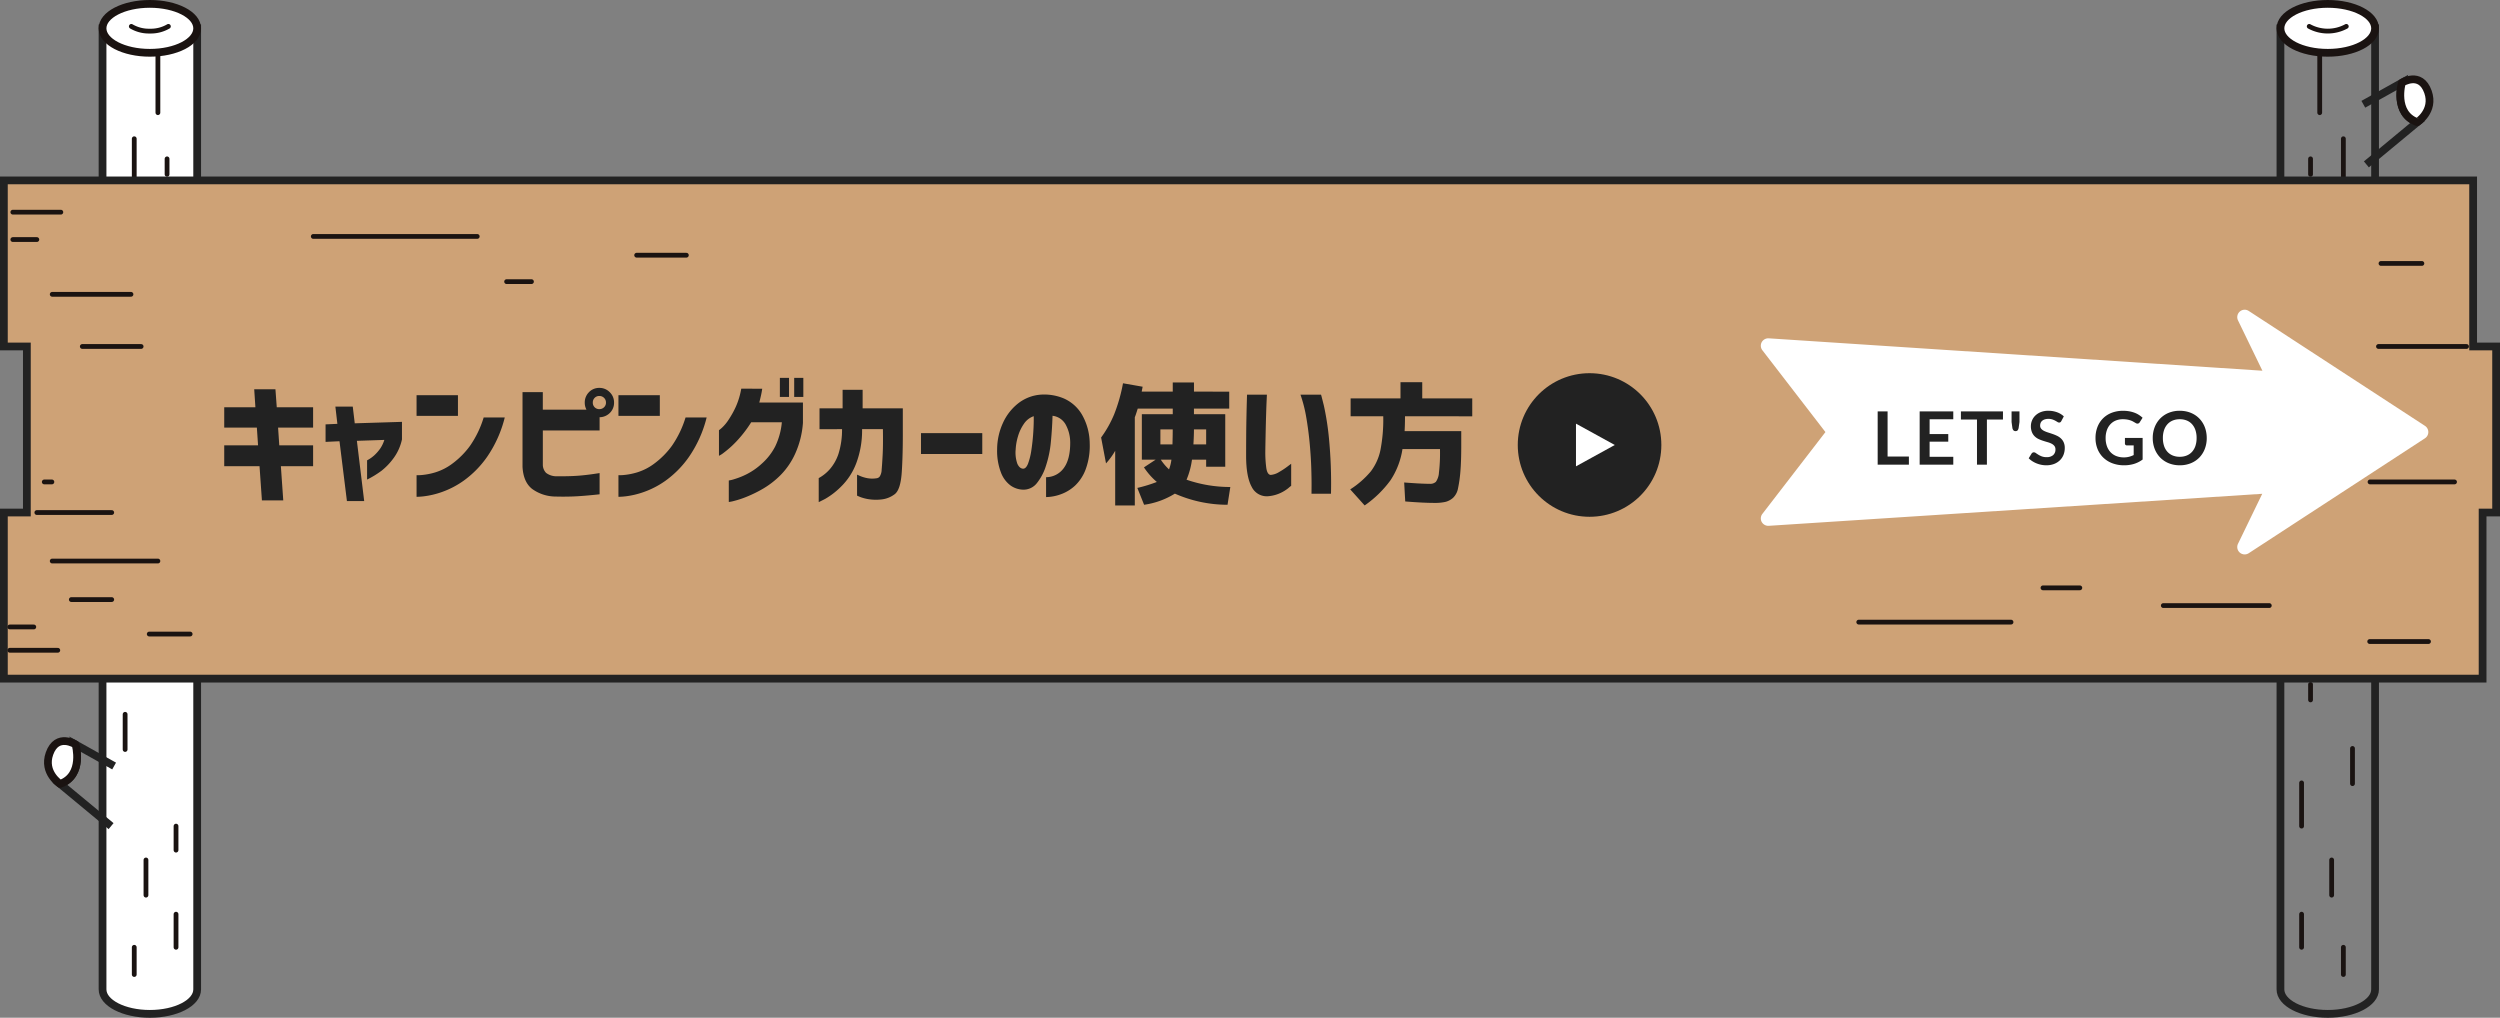 <svg xmlns="http://www.w3.org/2000/svg" width="644.213" height="262.261" viewBox="0 0 644.213 262.261"><rect x="0" y="0" width="644.213" height="262.261" fill="#808080" stroke="none"/><g transform="translate(-397.894 -8293.833)"><line x2="12.369" transform="translate(1023.637 8447.306)" fill="none" stroke="#1a1311" stroke-linecap="round" stroke-linejoin="round" stroke-width="1.234"/><line x2="6.185" transform="translate(1028.776 8454.083)" fill="none" stroke="#1a1311" stroke-linecap="round" stroke-linejoin="round" stroke-width="1.234"/><line x2="6.185" transform="translate(1025.907 8376.207)" fill="none" stroke="#1a1311" stroke-linecap="round" stroke-linejoin="round" stroke-width="1.234"/><line x2="5.27" transform="translate(1023.729 8431.086)" fill="none" stroke="#1a1311" stroke-linecap="round" stroke-linejoin="round" stroke-width="1.234"/><line x2="10.54" transform="translate(1018.459 8408.612)" fill="none" stroke="#1a1311" stroke-linecap="round" stroke-linejoin="round" stroke-width="1.234"/><path d="M37.695,8.448V256.1c0,3.482-5.459,6.3-12.192,6.3s-12.192-2.821-12.192-6.3V8.448Z" transform="translate(411.007 8292.688)" fill="#fff" stroke="#222" stroke-width="2"/><line y2="22.12" transform="translate(432.487 8329.584)" fill="none" stroke="#1a1311" stroke-linecap="round" stroke-linejoin="round" stroke-width="1.234"/><line y2="15.427" transform="translate(438.583 8307.439)" fill="none" stroke="#1a1311" stroke-linecap="round" stroke-linejoin="round" stroke-width="1.234"/><line y2="3.992" transform="translate(440.945 8334.765)" fill="none" stroke="#1a1311" stroke-linecap="round" stroke-linejoin="round" stroke-width="1.234"/><line y2="9.069" transform="translate(430.135 8477.898)" fill="none" stroke="#1a1311" stroke-linecap="round" stroke-linejoin="round" stroke-width="1.234"/><line y2="9.069" transform="translate(435.508 8515.432)" fill="none" stroke="#1a1311" stroke-linecap="round" stroke-linejoin="round" stroke-width="1.234"/><line y2="8.528" transform="translate(443.254 8529.406)" fill="none" stroke="#1a1311" stroke-linecap="round" stroke-linejoin="round" stroke-width="1.234"/><line y2="7.018" transform="translate(432.487 8537.935)" fill="none" stroke="#1a1311" stroke-linecap="round" stroke-linejoin="round" stroke-width="1.234"/><line y2="6.187" transform="translate(443.254 8506.713)" fill="none" stroke="#1a1311" stroke-linecap="round" stroke-linejoin="round" stroke-width="1.234"/><path d="M25.5,17.754c6.733,0,12.19-2.823,12.19-6.3s-5.457-6.3-12.19-6.3-12.192,2.821-12.192,6.3,5.457,6.3,12.192,6.3" transform="translate(411.007 8289.685)" fill="#fff"/><ellipse cx="12.192" cy="6.303" rx="12.192" ry="6.303" transform="translate(424.317 8294.833)" fill="none" stroke="#1a1311" stroke-linecap="round" stroke-linejoin="round" stroke-width="2"/><path d="M26.744,8.184A8.942,8.942,0,0,1,21.969,9.4a8.928,8.928,0,0,1-4.775-1.215" transform="translate(414.541 8292.448)" fill="none" stroke="#1a1311" stroke-linecap="round" stroke-linejoin="round" stroke-width="1.234"/><path d="M21.5,110.612l-9.932-5.549s2.271,7.915-3.979,10.165L20.714,126.1" transform="translate(405.801 8380.612)" fill="none" stroke="#222" stroke-width="2"/><path d="M6.344,107.835c1.937-5.457,6.727-2.353,6.727-2.353s2.271,7.915-3.979,10.165c0,0-4.5-2.884-2.749-7.812" transform="translate(404.299 8380.193)" fill="#fff"/><path d="M6.344,107.835c1.937-5.457,6.727-2.353,6.727-2.353s2.271,7.915-3.979,10.165C9.092,115.647,4.594,112.763,6.344,107.835Z" transform="translate(404.299 8380.193)" fill="none" stroke="#1a1311" stroke-linecap="round" stroke-linejoin="round" stroke-width="2"/><path d="M318.314,21.336l9.932-5.549s-2.271,7.915,3.979,10.165L319.1,36.824" transform="translate(688.574 8299.367)" fill="none" stroke="#222" stroke-width="2"/><path d="M330.434,18.559c-1.937-5.457-6.727-2.353-6.727-2.353s-2.271,7.915,3.977,10.165c0,0,4.5-2.884,2.75-7.812" transform="translate(693.115 8298.948)" fill="#fff"/><path d="M330.434,18.559c-1.937-5.457-6.727-2.353-6.727-2.353s-2.271,7.915,3.977,10.165C327.683,26.371,332.184,23.487,330.434,18.559Z" transform="translate(693.115 8298.948)" fill="none" stroke="#1a1311" stroke-linecap="round" stroke-linejoin="round" stroke-width="2"/><path d="M307.133,8.448V256.1c0,3.482,5.459,6.3,12.192,6.3s12.192-2.821,12.192-6.3V8.448Z" transform="translate(678.398 8292.688)" fill="none" stroke="#222" stroke-width="2"/><line y2="22.12" transform="translate(1001.746 8329.584)" fill="none" stroke="#1a1311" stroke-linecap="round" stroke-linejoin="round" stroke-width="1.234"/><line y2="15.427" transform="translate(995.65 8307.439)" fill="none" stroke="#1a1311" stroke-linecap="round" stroke-linejoin="round" stroke-width="1.234"/><line y2="3.992" transform="translate(993.288 8334.765)" fill="none" stroke="#1a1311" stroke-linecap="round" stroke-linejoin="round" stroke-width="1.234"/><line y2="3.992" transform="translate(993.288 8470.197)" fill="none" stroke="#1a1311" stroke-linecap="round" stroke-linejoin="round" stroke-width="1.234"/><line y2="9.069" transform="translate(1004.097 8486.698)" fill="none" stroke="#1a1311" stroke-linecap="round" stroke-linejoin="round" stroke-width="1.234"/><line y2="9.069" transform="translate(998.725 8515.432)" fill="none" stroke="#1a1311" stroke-linecap="round" stroke-linejoin="round" stroke-width="1.234"/><line y2="8.528" transform="translate(990.979 8529.406)" fill="none" stroke="#1a1311" stroke-linecap="round" stroke-linejoin="round" stroke-width="1.234"/><line y2="7.018" transform="translate(1001.746 8537.935)" fill="none" stroke="#1a1311" stroke-linecap="round" stroke-linejoin="round" stroke-width="1.234"/><line y1="11.137" transform="translate(990.979 8495.575)" fill="none" stroke="#1a1311" stroke-linecap="round" stroke-linejoin="round" stroke-width="1.234"/><path d="M319.325,17.754c-6.733,0-12.192-2.823-12.192-6.3s5.459-6.3,12.192-6.3,12.192,2.821,12.192,6.3-5.459,6.3-12.192,6.3" transform="translate(678.398 8289.685)" fill="#fff"/><ellipse cx="12.192" cy="6.303" rx="12.192" ry="6.303" transform="translate(985.532 8294.833)" fill="none" stroke="#1a1311" stroke-linecap="round" stroke-linejoin="round" stroke-width="2"/><path d="M311.016,8.184a9.992,9.992,0,0,0,9.55,0" transform="translate(681.932 8292.448)" fill="none" stroke="#1a1311" stroke-linecap="round" stroke-linejoin="round" stroke-width="1.234"/><path d="M5.923,114.552V71.757H0V28.962H636.29V71.757h5.923v42.795h-3.484v42.795H0V114.552Z" transform="translate(398.894 8311.357)" fill="#cea276" stroke="#222" stroke-linecap="round" stroke-width="2"/><line x2="22.691" transform="translate(1010.793 8383.114)" fill="none" stroke="#1a1311" stroke-linecap="round" stroke-linejoin="round" stroke-width="1.234"/><line x2="19.295" transform="translate(407.386 8425.908)" fill="none" stroke="#1a1311" stroke-linecap="round" stroke-linejoin="round" stroke-width="1.234"/><line x2="12.369" transform="translate(401.202 8348.507)" fill="none" stroke="#1a1311" stroke-linecap="round" stroke-linejoin="round" stroke-width="1.234"/><line x2="12.369" transform="translate(400.417 8461.399)" fill="none" stroke="#1a1311" stroke-linecap="round" stroke-linejoin="round" stroke-width="1.234"/><line x2="6.185" transform="translate(401.202 8355.563)" fill="none" stroke="#1a1311" stroke-linecap="round" stroke-linejoin="round" stroke-width="1.234"/><line x2="6.185" transform="translate(400.417 8455.39)" fill="none" stroke="#1a1311" stroke-linecap="round" stroke-linejoin="round" stroke-width="1.234"/><line x2="1.96" transform="translate(409.303 8418.02)" fill="none" stroke="#1a1311" stroke-linecap="round" stroke-linejoin="round" stroke-width="1.234"/><line x2="20.296" transform="translate(411.35 8369.675)" fill="none" stroke="#1a1311" stroke-linecap="round" stroke-linejoin="round" stroke-width="1.234"/><line x2="27.233" transform="translate(411.35 8438.403)" fill="none" stroke="#1a1311" stroke-linecap="round" stroke-linejoin="round" stroke-width="1.234"/><line x2="21.776" transform="translate(1008.616 8418.02)" fill="none" stroke="#1a1311" stroke-linecap="round" stroke-linejoin="round" stroke-width="1.234"/><line x2="10.41" transform="translate(416.272 8448.334)" fill="none" stroke="#1a1311" stroke-linecap="round" stroke-linejoin="round" stroke-width="1.234"/><line x2="10.54" transform="translate(436.35 8457.219)" fill="none" stroke="#1a1311" stroke-linecap="round" stroke-linejoin="round" stroke-width="1.234"/><line x2="10.54" transform="translate(1011.439 8361.717)" fill="none" stroke="#1a1311" stroke-linecap="round" stroke-linejoin="round" stroke-width="1.234"/><line x2="15.156" transform="translate(419.103 8383.114)" fill="none" stroke="#1a1311" stroke-linecap="round" stroke-linejoin="round" stroke-width="1.234"/><line x2="15.156" transform="translate(1008.529 8459.147)" fill="none" stroke="#1a1311" stroke-linecap="round" stroke-linejoin="round" stroke-width="1.234"/><line x2="42.246" transform="translate(478.624 8354.757)" fill="none" stroke="#1a1311" stroke-linecap="round" stroke-linejoin="round" stroke-width="1.234"/><line x2="6.404" transform="translate(528.44 8366.407)" fill="none" stroke="#1a1311" stroke-linecap="round" stroke-linejoin="round" stroke-width="1.234"/><line x2="12.809" transform="translate(561.95 8359.596)" fill="none" stroke="#1a1311" stroke-linecap="round" stroke-linejoin="round" stroke-width="1.234"/><line x2="39.24" transform="translate(876.866 8454.144)" fill="none" stroke="#1a1311" stroke-linecap="round" stroke-linejoin="round" stroke-width="1.234"/><line x2="9.497" transform="translate(924.339 8445.313)" fill="none" stroke="#1a1311" stroke-linecap="round" stroke-linejoin="round" stroke-width="1.234"/><line x2="27.312" transform="translate(955.347 8449.88)" fill="none" stroke="#1a1311" stroke-linecap="round" stroke-linejoin="round" stroke-width="1.234"/><path d="M359.831,76.335,314.416,46.72a1.911,1.911,0,0,0-2.762,2.433l6.288,12.975L190.731,53.779a1.955,1.955,0,0,0-1.813,1.008,1.914,1.914,0,0,0,.174,2.065l16.251,21.085L189.092,99.023a1.91,1.91,0,0,0-.174,2.063,1.943,1.943,0,0,0,1.811,1.008L317.9,93.843l-6.242,12.878a1.909,1.909,0,0,0,2.762,2.433l45.415-29.615a1.913,1.913,0,0,0,0-3.2" transform="translate(662.938 8327.234)" fill="#fff"/><path d="M9.576-2.109V0H1.53V-13.737H4.085V-2.109ZM14.915-11.7v3.809h4.807v1.966H14.915v3.885h6.1V0H12.35V-13.737h8.664V-11.7Zm18.9.066H29.678V0H27.122V-11.637H22.98v-2.1H33.82Zm4.256-2.1V-11l-.209,1.482a1.491,1.491,0,0,1-.247.641.674.674,0,0,1-.57.223.672.672,0,0,1-.542-.223,1.349,1.349,0,0,1-.266-.641L36.034-11v-2.736Zm10.782,2.5a.882.882,0,0,1-.242.29.539.539,0,0,1-.318.09.821.821,0,0,1-.432-.147q-.233-.147-.556-.328a4.577,4.577,0,0,0-.755-.328,3.174,3.174,0,0,0-1.021-.147,3.048,3.048,0,0,0-.931.128,1.955,1.955,0,0,0-.67.356,1.424,1.424,0,0,0-.4.546,1.793,1.793,0,0,0-.133.7,1.214,1.214,0,0,0,.271.807,2.261,2.261,0,0,0,.717.551,6.657,6.657,0,0,0,1.017.408q.57.181,1.168.385a11.006,11.006,0,0,1,1.168.475,4.033,4.033,0,0,1,1.016.684,3.1,3.1,0,0,1,.717,1.012A3.513,3.513,0,0,1,49.742-4.3a4.736,4.736,0,0,1-.318,1.743,4.022,4.022,0,0,1-.931,1.415,4.385,4.385,0,0,1-1.5.95,5.509,5.509,0,0,1-2.023.347A6.525,6.525,0,0,1,43.681.024,6.8,6.8,0,0,1,42.46-.342a6.54,6.54,0,0,1-1.1-.57,5.29,5.29,0,0,1-.912-.741l.75-1.225a.8.8,0,0,1,.247-.223.622.622,0,0,1,.323-.09A.906.906,0,0,1,42.285-3q.275.195.655.432a5.16,5.16,0,0,0,.888.432,3.416,3.416,0,0,0,1.221.195,2.506,2.506,0,0,0,1.691-.518,1.859,1.859,0,0,0,.6-1.487,1.381,1.381,0,0,0-.271-.884,2.186,2.186,0,0,0-.717-.575A5.355,5.355,0,0,0,45.334-5.8q-.57-.161-1.159-.352A9.994,9.994,0,0,1,43.016-6.6,3.755,3.755,0,0,1,42-7.3a3.156,3.156,0,0,1-.717-1.069,4.073,4.073,0,0,1-.271-1.582,3.744,3.744,0,0,1,.3-1.463,3.777,3.777,0,0,1,.869-1.264,4.259,4.259,0,0,1,1.406-.884,5.163,5.163,0,0,1,1.919-.332,6.408,6.408,0,0,1,2.242.38,5.061,5.061,0,0,1,1.748,1.064ZM69.806-6.888V-1.33A7.281,7.281,0,0,1,67.578-.2a8.736,8.736,0,0,1-2.532.356A8.449,8.449,0,0,1,62-.37a6.816,6.816,0,0,1-2.327-1.454,6.367,6.367,0,0,1-1.487-2.223,7.457,7.457,0,0,1-.522-2.821,7.759,7.759,0,0,1,.5-2.84,6.409,6.409,0,0,1,1.43-2.223,6.383,6.383,0,0,1,2.247-1.444,8.129,8.129,0,0,1,2.964-.513,8.684,8.684,0,0,1,1.563.133,7.911,7.911,0,0,1,1.349.366,5.842,5.842,0,0,1,1.135.565,6.773,6.773,0,0,1,.94.731l-.731,1.159a.7.7,0,0,1-.447.337.8.8,0,0,1-.6-.138l-.627-.361a4.045,4.045,0,0,0-.7-.314,5.731,5.731,0,0,0-.865-.219,6.365,6.365,0,0,0-1.107-.085,4.742,4.742,0,0,0-1.838.342,3.889,3.889,0,0,0-1.4.979,4.411,4.411,0,0,0-.893,1.529,5.994,5.994,0,0,0-.313,2,6.125,6.125,0,0,0,.337,2.1,4.427,4.427,0,0,0,.95,1.568,4.048,4.048,0,0,0,1.477.978,5.267,5.267,0,0,0,1.928.337,5.224,5.224,0,0,0,1.359-.161A6.679,6.679,0,0,0,67.5-2.48V-4.969H65.769a.52.52,0,0,1-.385-.138.459.459,0,0,1-.138-.337V-6.888Zm16.521.019a7.679,7.679,0,0,1-.5,2.8,6.568,6.568,0,0,1-1.411,2.228A6.41,6.41,0,0,1,82.223-.375a7.429,7.429,0,0,1-2.85.527,7.4,7.4,0,0,1-2.84-.527,6.46,6.46,0,0,1-2.2-1.468,6.591,6.591,0,0,1-1.42-2.228,7.614,7.614,0,0,1-.5-2.8,7.614,7.614,0,0,1,.5-2.8,6.591,6.591,0,0,1,1.42-2.228,6.46,6.46,0,0,1,2.2-1.468,7.4,7.4,0,0,1,2.84-.527,7.709,7.709,0,0,1,1.966.242,6.9,6.9,0,0,1,1.691.684,6.251,6.251,0,0,1,1.382,1.074,6.525,6.525,0,0,1,1.04,1.411A6.914,6.914,0,0,1,86.1-8.788,8.046,8.046,0,0,1,86.326-6.868Zm-2.612,0a6.3,6.3,0,0,0-.3-2.028,4.347,4.347,0,0,0-.865-1.525,3.7,3.7,0,0,0-1.363-.959,4.69,4.69,0,0,0-1.81-.333,4.69,4.69,0,0,0-1.81.333,3.745,3.745,0,0,0-1.368.959A4.307,4.307,0,0,0,75.326-8.9a6.3,6.3,0,0,0-.3,2.028,6.3,6.3,0,0,0,.3,2.028,4.258,4.258,0,0,0,.869,1.52,3.772,3.772,0,0,0,1.368.955,4.69,4.69,0,0,0,1.81.332,4.69,4.69,0,0,0,1.81-.332,3.727,3.727,0,0,0,1.363-.955,4.3,4.3,0,0,0,.865-1.52A6.3,6.3,0,0,0,83.714-6.868Z" transform="translate(880.212 8413.576)" fill="#222"/><path d="M1.675-16.987v-5.229H9.707L9.4-26.865h5.469l.342,4.648h9.365v5.229H15.552l.308,4.58h8.716v5.366H16.27l.615,8.818h-5.5l-.615-8.818H1.675v-5.366h8.716l-.308-4.58ZM27.788-13.3v-4.512l3.042-.137-.513-4.443h4.478l.513,4.307,12.168-.376v4.512a12.634,12.634,0,0,1-2.187,4.871,16.564,16.564,0,0,1-3.059,3.2,24.322,24.322,0,0,1-3.743,2.29V-8.545a8.789,8.789,0,0,0,1.9-1.333,11.219,11.219,0,0,0,1.453-1.658,8.28,8.28,0,0,0,1.094-2.273l-7.075.239,1.88,15.518H33.291L31.377-13.467ZM51.235-20v-5.332H61.9V-20Zm22.729.41A31.065,31.065,0,0,1,69.385-9.4,25.618,25.618,0,0,1,63.42-3.333,22.692,22.692,0,0,1,57.559-.308,21.767,21.767,0,0,1,53.03.735a17.072,17.072,0,0,1-1.794.12V-4.717a10.746,10.746,0,0,0,1.4-.051,17.11,17.11,0,0,0,3.5-.7,14.425,14.425,0,0,0,4.495-2.358,21.17,21.17,0,0,0,4.358-4.426,26.015,26.015,0,0,0,3.538-7.332Zm26.079-3.828a1.635,1.635,0,0,0-.5-1.23,1.681,1.681,0,0,0-1.213-.479,1.623,1.623,0,0,0-1.2.479,1.666,1.666,0,0,0-.479,1.23,1.623,1.623,0,0,0,.479,1.2,1.623,1.623,0,0,0,1.2.479,1.681,1.681,0,0,0,1.213-.479A1.594,1.594,0,0,0,100.044-23.413Zm-4.375-2.7a3.628,3.628,0,0,1,2.666-1.094,3.656,3.656,0,0,1,2.683,1.111,3.656,3.656,0,0,1,1.111,2.683,3.628,3.628,0,0,1-1.094,2.666A3.774,3.774,0,0,1,98.4-19.653v3.418H83.774v8.853a3.033,3.033,0,0,0,.837,2.068,4.416,4.416,0,0,0,2.888.872q3.008.034,5.366-.137T98.4-5.264V.205q-3.076.342-5.64.5T87.09.786a10.4,10.4,0,0,1-6.05-1.948q-2.29-1.777-2.5-5.708V-26.113h5.229V-21.6H95.02a3.742,3.742,0,0,1-.444-1.812A3.742,3.742,0,0,1,95.669-26.113ZM103.257-20v-5.332h10.664V-20Zm22.729.41A31.065,31.065,0,0,1,121.406-9.4a25.618,25.618,0,0,1-5.964,6.067A22.692,22.692,0,0,1,109.58-.308,21.767,21.767,0,0,1,105.051.735a17.071,17.071,0,0,1-1.794.12V-4.717a10.746,10.746,0,0,0,1.4-.051,17.11,17.11,0,0,0,3.5-.7,14.425,14.425,0,0,0,4.495-2.358,21.17,21.17,0,0,0,4.358-4.426,26.015,26.015,0,0,0,3.538-7.332Zm18.867-5.3V-29.8h2.358v4.922Zm3.691,0V-29.8H150.9v4.922ZM140.308-27q-.137.957-.342,1.846t-.41,1.709H150.8v5.229a23.259,23.259,0,0,1-1.948,7.844,19.011,19.011,0,0,1-3.777,5.588,22.285,22.285,0,0,1-4.512,3.521A32.41,32.41,0,0,1,136.257.854a24.217,24.217,0,0,1-3.264,1.077,8.418,8.418,0,0,1-1.3.256V-3.35a9,9,0,0,0,1.35-.325,19.688,19.688,0,0,0,3.23-1.282,17.391,17.391,0,0,0,4-2.8A15.353,15.353,0,0,0,143.64-12.1a18.145,18.145,0,0,0,1.726-6.255h-7.9a31.482,31.482,0,0,1-3.862,4.99,25.369,25.369,0,0,1-3.127,2.8,7.256,7.256,0,0,1-1.316.854v-6.6a8.867,8.867,0,0,0,.769-.632,10.731,10.731,0,0,0,1.692-2.034,23.992,23.992,0,0,0,1.863-3.333,19.472,19.472,0,0,0,1.418-4.7Zm14.766,10.425v-5.366h5.947v-4.785h5.161v4.785h10.356v5.3q.034,6.631-.273,11.16T174.436.188a6.85,6.85,0,0,1-3.469,1.35,12.423,12.423,0,0,1-3.23-.068,10.649,10.649,0,0,1-2.17-.564q-.786-.325-.82-.359v-5.4q.034,0,.7.308a9.35,9.35,0,0,0,1.794.564,7.066,7.066,0,0,0,2.563.051,1.148,1.148,0,0,0,.8-.479,3.441,3.441,0,0,0,.479-1.726q.12-1.282.256-3.794t.068-6.648h-5.366a24,24,0,0,1-1.538,8.87,16.637,16.637,0,0,1-3.948,6,19.51,19.51,0,0,1-4.05,3.11q-1.606.82-1.641.82V-3.965a10.631,10.631,0,0,0,2.888-2.324,11.579,11.579,0,0,0,2.2-3.914,20.6,20.6,0,0,0,.923-6.375Zm26.147,6.392v-5.366h15.791v5.366ZM207.5-6.392q.786.034,1.316-1.333a16.934,16.934,0,0,0,.854-3.5q.325-2.136.479-4.46t.12-4.238a5.018,5.018,0,0,0-2.512,1.948,10.985,10.985,0,0,0-1.538,3.23,14.1,14.1,0,0,0-.6,3.367,8.636,8.636,0,0,0,.444,3.743Q206.616-6.46,207.5-6.392Zm12.168-6.87a9.614,9.614,0,0,0-1.2-4.563,4.448,4.448,0,0,0-3.35-2.2q-.1,3.315-.427,6.7a27.706,27.706,0,0,1-1.282,6.221A13.521,13.521,0,0,1,211.025-2.6,4.374,4.374,0,0,1,207.4-.991a5.869,5.869,0,0,1-3.059-1.042,7.376,7.376,0,0,1-2.461-3.23,15.609,15.609,0,0,1-1.042-6.118,16.556,16.556,0,0,1,1.538-6.887,13.465,13.465,0,0,1,3.931-4.99,10.67,10.67,0,0,1,5.571-2.2,13.036,13.036,0,0,1,6.169.974,10.163,10.163,0,0,1,4.631,4.119,15.15,15.15,0,0,1,2.017,7.417,17.433,17.433,0,0,1-1.008,6.631A11.123,11.123,0,0,1,220.886-2,10.707,10.707,0,0,1,217.144.239a11.587,11.587,0,0,1-3.691.684V-4.2a5.65,5.65,0,0,0,4.58-2.375Q219.707-8.853,219.673-13.262Zm26.079,4.546h-2.734a13.448,13.448,0,0,0,2.119,2.5A10.812,10.812,0,0,0,245.752-8.716Zm-2.837-3.931h3.11q.068-2.29.068-3.862h-3.179Zm17.739-13.6v4.375h-9.092v1.436h8.066V-6.9h-4.922V-8.716H251.05a20.187,20.187,0,0,1-1.4,5.161,34.269,34.269,0,0,0,11.279,1.88l-.718,4.58A33.611,33.611,0,0,1,246.641.034a20.432,20.432,0,0,1-7.93,2.871l-1.743-4.341a36.856,36.856,0,0,0,5.024-1.538,17.856,17.856,0,0,1-3.315-3.76l3.008-1.982H238.13V-20.439h7.964v-1.436H237.07q-.547,1.777-.752,2.222V3.076H231.26V-11.006A18.347,18.347,0,0,1,228.9-7.759l-1.265-6.665a28.752,28.752,0,0,0,3.384-6.033,42.449,42.449,0,0,0,2.256-7.947l5.059.889q-.034.205-.12.632t-.12.632h8v-2.358h5.469v2.358Zm-5.947,13.6v-3.862h-3.145q0,1.5-.137,3.862Zm10.527-12.817h5.127q0,.068-.068,1.521t-.137,3.708q-.068,2.256-.12,4.734t-.085,4.563a30.039,30.039,0,0,0,.256,4.375q.256,1.675,1.111,1.777a4.8,4.8,0,0,0,2.17-.735,20.453,20.453,0,0,0,2.136-1.4q.923-.7.991-.735v5.674a8.093,8.093,0,0,0-.735.6A9.731,9.731,0,0,1,273.9-.154a9.251,9.251,0,0,1-3.025.837,4.306,4.306,0,0,1-4.426-2.375Q265-4.307,265-9.673q0-2.187.017-4.871t.068-5.161q.051-2.478.1-4.084T265.234-25.464Zm13.774,0h5.3q.034,0,.718,2.751A70.465,70.465,0,0,1,286.34-14.3,120.857,120.857,0,0,1,286.87.068h-5.024q0-.068.017-1.829t-.068-4.631q-.085-2.871-.393-6.289t-.872-6.75A36.13,36.13,0,0,0,279.009-25.464Zm27,27.515-.273-4.888q4.443.342,6.6.342a2.141,2.141,0,0,0,1.572-.513,4.618,4.618,0,0,0,.786-2.375,42.929,42.929,0,0,0,.273-5.691v-.376h-9.673a20.005,20.005,0,0,1-3.076,8.032,27.921,27.921,0,0,1-6.665,6.494L291.826-1.06a23.117,23.117,0,0,0,5.315-4.648,13.706,13.706,0,0,0,2.461-5.435,41.031,41.031,0,0,0,.735-8.75h-8.408v-4.614H304.78v-4.17h5.605v4.17h12.886v4.614H305.942q0,2.051-.1,3.828h14.595v3.691q0,4.136-.222,6.716a33.474,33.474,0,0,1-.6,4.272,4.52,4.52,0,0,1-1.265,2.478,4.686,4.686,0,0,1-1.948,1.06,12.147,12.147,0,0,1-2.905.273Q310.693,2.427,306.011,2.051Z" transform="translate(454 8421)" fill="#222"/><g transform="translate(31 80)"><circle cx="18.5" cy="18.5" r="18.5" transform="translate(758 8310)" fill="#222"/><path d="M5.5,0,11,10H0Z" transform="translate(783 8323) rotate(90)" fill="#fff"/></g></g></svg>
